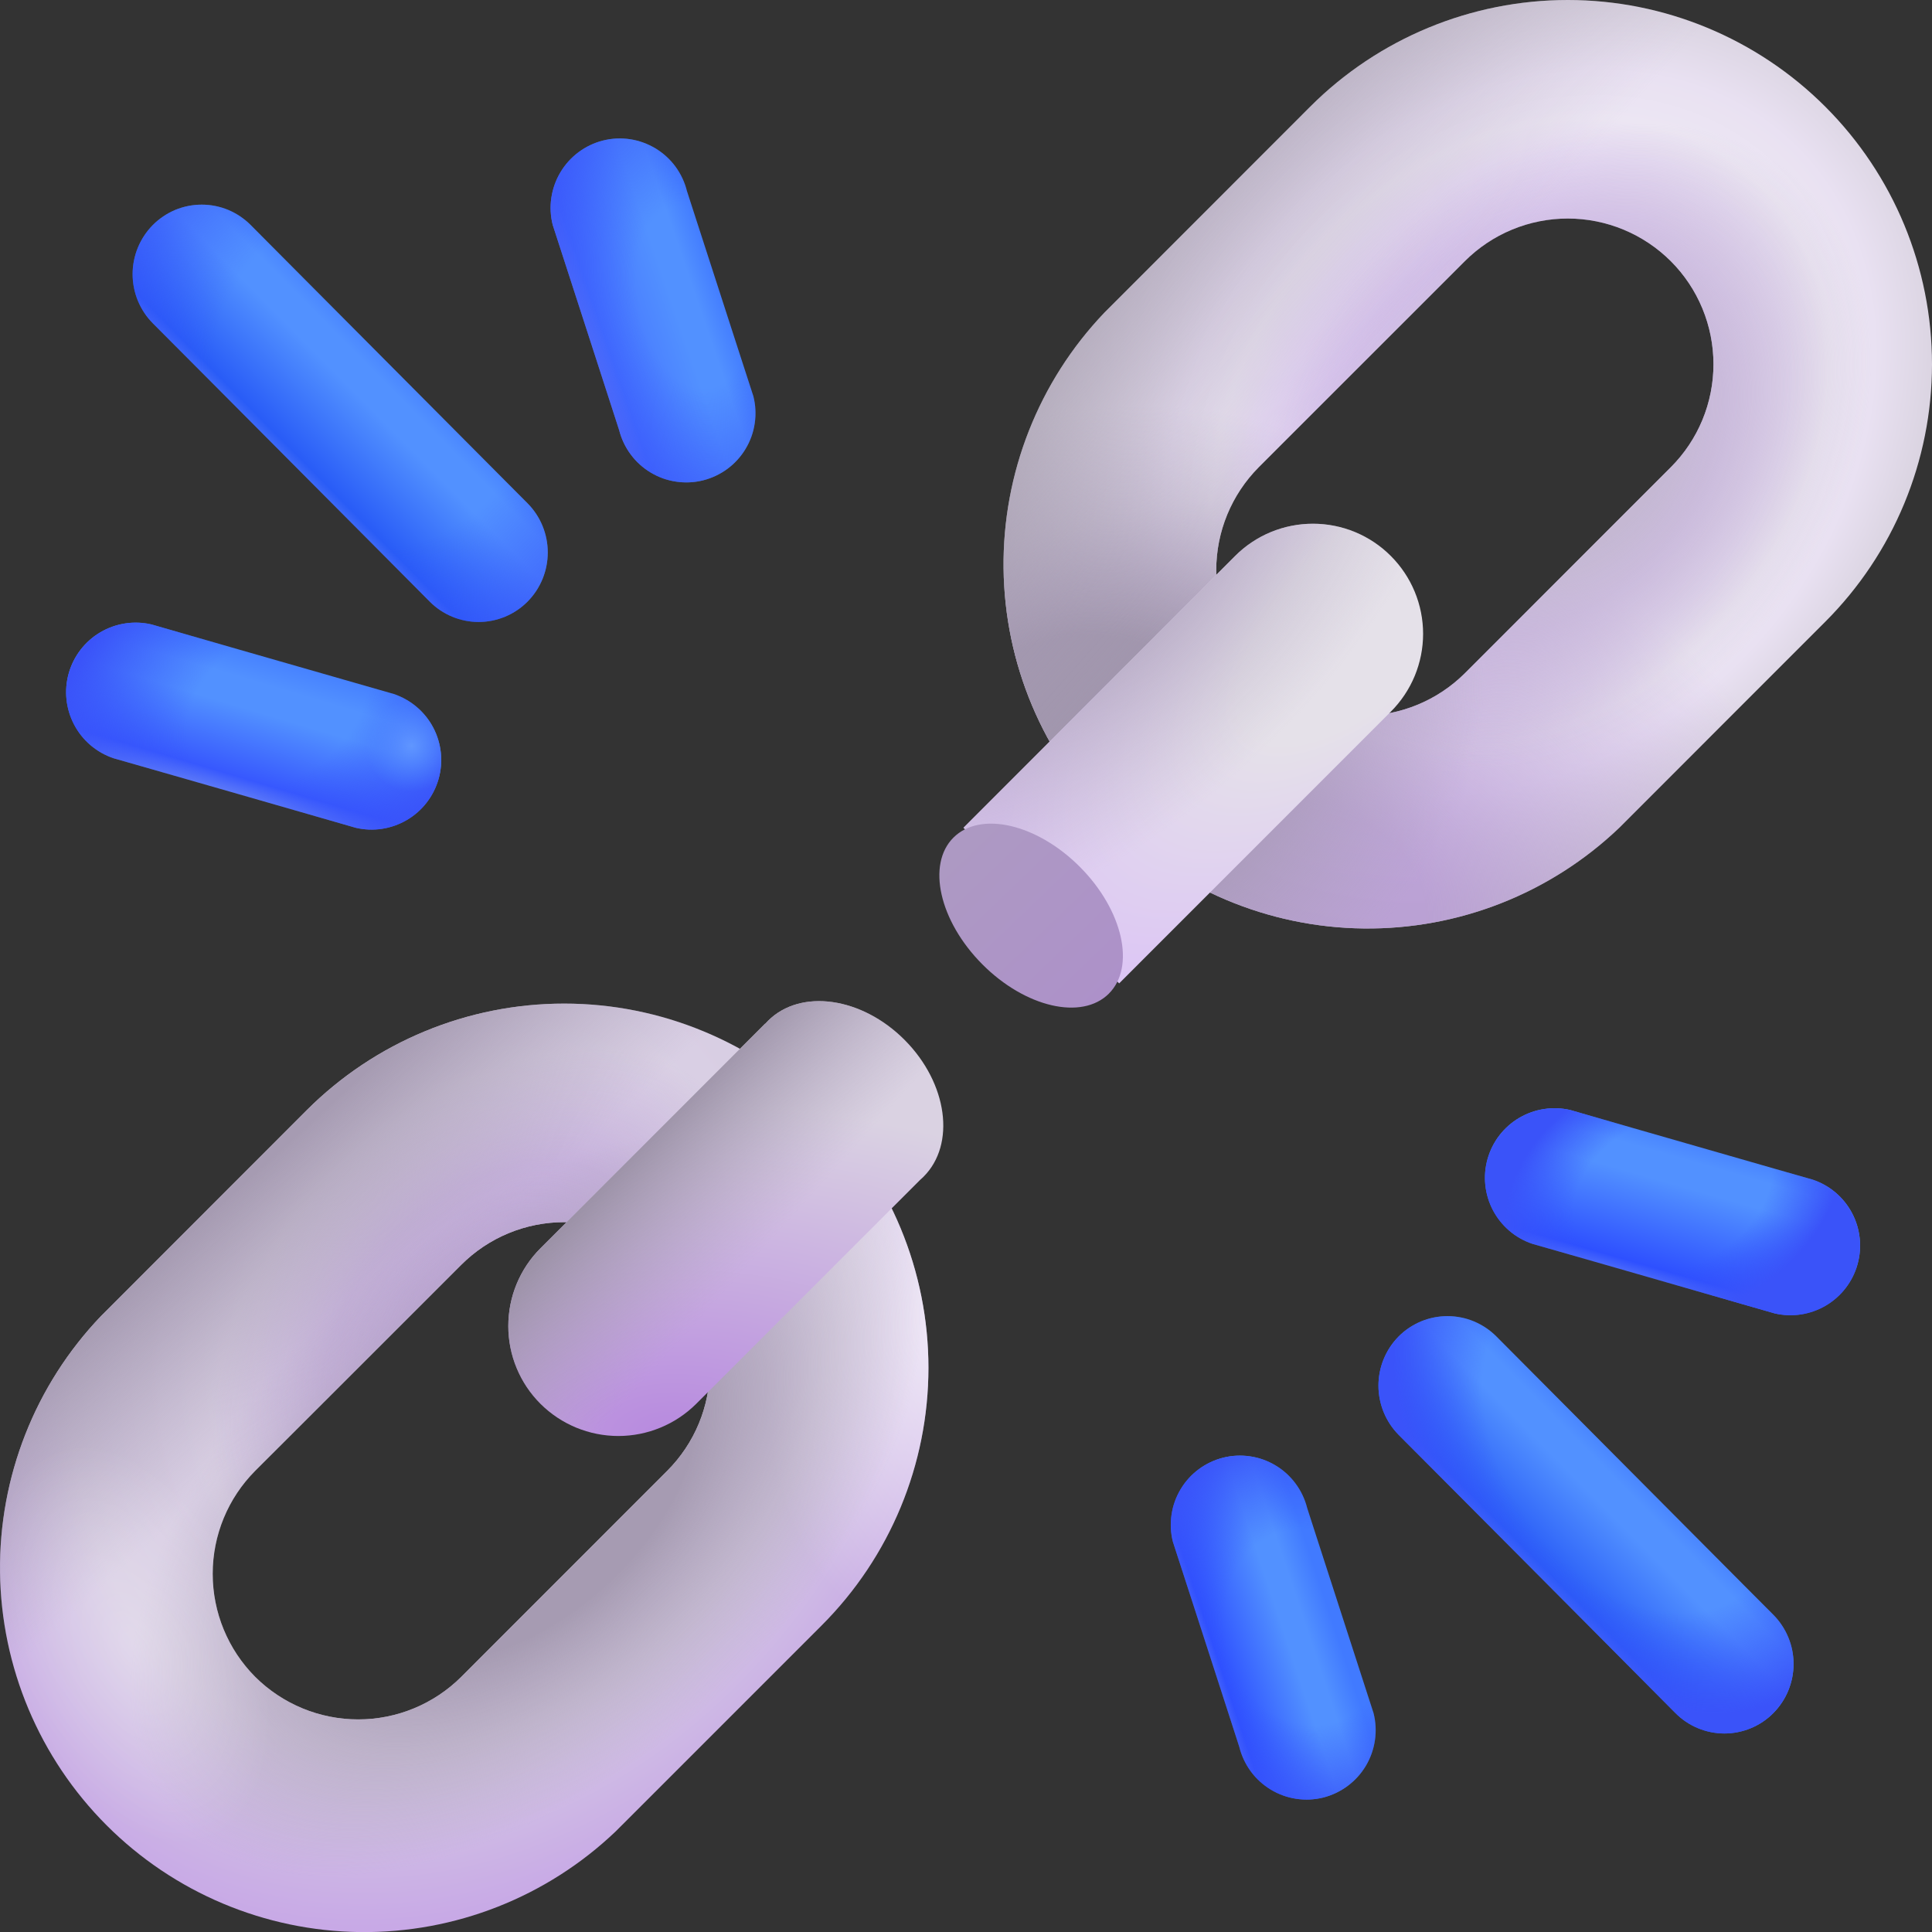 <svg width="52" height="52" viewBox="0 0 52 52" fill="none" xmlns="http://www.w3.org/2000/svg">
<rect x="0" y="0" width="52" height="52" fill="#333333" stroke="none"/>
<path d="M8.255 29.882C10.094 28.044 12.588 27.011 15.187 27.012C17.787 27.012 20.28 28.045 22.119 29.884C23.957 31.722 24.989 34.216 24.989 36.816C24.988 39.416 23.955 41.909 22.117 43.747L16.573 49.291C14.72 51.059 12.25 52.032 9.689 52.002C7.128 51.972 4.681 50.941 2.871 49.13C1.06 47.319 0.03 44.871 0.001 42.311C-0.029 39.75 0.945 37.28 2.713 35.428L8.255 29.882ZM17.959 39.587C18.323 39.223 18.612 38.791 18.809 38.316C19.006 37.84 19.108 37.33 19.108 36.815C19.108 36.3 19.006 35.79 18.809 35.315C18.613 34.839 18.324 34.407 17.96 34.043C17.596 33.678 17.164 33.39 16.688 33.193C16.212 32.995 15.703 32.894 15.188 32.894C14.673 32.894 14.163 32.995 13.687 33.192C13.211 33.389 12.779 33.678 12.415 34.042L6.869 39.587C6.136 40.324 5.725 41.321 5.725 42.36C5.725 43.4 6.136 44.396 6.869 45.133C7.606 45.866 8.603 46.278 9.642 46.278C10.681 46.278 11.678 45.866 12.415 45.133L17.959 39.587Z" fill="url(#paint0_radial_327_15783)"/>
<path d="M8.255 29.882C10.094 28.044 12.588 27.011 15.187 27.012C17.787 27.012 20.28 28.045 22.119 29.884C23.957 31.722 24.989 34.216 24.989 36.816C24.988 39.416 23.955 41.909 22.117 43.747L16.573 49.291C14.72 51.059 12.25 52.032 9.689 52.002C7.128 51.972 4.681 50.941 2.871 49.13C1.06 47.319 0.03 44.871 0.001 42.311C-0.029 39.75 0.945 37.28 2.713 35.428L8.255 29.882ZM17.959 39.587C18.323 39.223 18.612 38.791 18.809 38.316C19.006 37.84 19.108 37.33 19.108 36.815C19.108 36.3 19.006 35.79 18.809 35.315C18.613 34.839 18.324 34.407 17.96 34.043C17.596 33.678 17.164 33.39 16.688 33.193C16.212 32.995 15.703 32.894 15.188 32.894C14.673 32.894 14.163 32.995 13.687 33.192C13.211 33.389 12.779 33.678 12.415 34.042L6.869 39.587C6.136 40.324 5.725 41.321 5.725 42.36C5.725 43.4 6.136 44.396 6.869 45.133C7.606 45.866 8.603 46.278 9.642 46.278C10.681 46.278 11.678 45.866 12.415 45.133L17.959 39.587Z" fill="url(#paint1_radial_327_15783)" fill-opacity="0.9"/>
<path d="M8.255 29.882C10.094 28.044 12.588 27.011 15.187 27.012C17.787 27.012 20.28 28.045 22.119 29.884C23.957 31.722 24.989 34.216 24.989 36.816C24.988 39.416 23.955 41.909 22.117 43.747L16.573 49.291C14.72 51.059 12.25 52.032 9.689 52.002C7.128 51.972 4.681 50.941 2.871 49.13C1.06 47.319 0.03 44.871 0.001 42.311C-0.029 39.75 0.945 37.28 2.713 35.428L8.255 29.882ZM17.959 39.587C18.323 39.223 18.612 38.791 18.809 38.316C19.006 37.84 19.108 37.33 19.108 36.815C19.108 36.3 19.006 35.79 18.809 35.315C18.613 34.839 18.324 34.407 17.96 34.043C17.596 33.678 17.164 33.39 16.688 33.193C16.212 32.995 15.703 32.894 15.188 32.894C14.673 32.894 14.163 32.995 13.687 33.192C13.211 33.389 12.779 33.678 12.415 34.042L6.869 39.587C6.136 40.324 5.725 41.321 5.725 42.36C5.725 43.4 6.136 44.396 6.869 45.133C7.606 45.866 8.603 46.278 9.642 46.278C10.681 46.278 11.678 45.866 12.415 45.133L17.959 39.587Z" fill="url(#paint2_radial_327_15783)" fill-opacity="0.8"/>
<path d="M8.255 29.882C10.094 28.044 12.588 27.011 15.187 27.012C17.787 27.012 20.28 28.045 22.119 29.884C23.957 31.722 24.989 34.216 24.989 36.816C24.988 39.416 23.955 41.909 22.117 43.747L16.573 49.291C14.72 51.059 12.25 52.032 9.689 52.002C7.128 51.972 4.681 50.941 2.871 49.13C1.06 47.319 0.03 44.871 0.001 42.311C-0.029 39.75 0.945 37.28 2.713 35.428L8.255 29.882ZM17.959 39.587C18.323 39.223 18.612 38.791 18.809 38.316C19.006 37.84 19.108 37.33 19.108 36.815C19.108 36.3 19.006 35.79 18.809 35.315C18.613 34.839 18.324 34.407 17.96 34.043C17.596 33.678 17.164 33.39 16.688 33.193C16.212 32.995 15.703 32.894 15.188 32.894C14.673 32.894 14.163 32.995 13.687 33.192C13.211 33.389 12.779 33.678 12.415 34.042L6.869 39.587C6.136 40.324 5.725 41.321 5.725 42.36C5.725 43.4 6.136 44.396 6.869 45.133C7.606 45.866 8.603 46.278 9.642 46.278C10.681 46.278 11.678 45.866 12.415 45.133L17.959 39.587Z" fill="url(#paint3_radial_327_15783)" fill-opacity="0.9"/>
<path d="M8.255 29.882C10.094 28.044 12.588 27.011 15.187 27.012C17.787 27.012 20.28 28.045 22.119 29.884C23.957 31.722 24.989 34.216 24.989 36.816C24.988 39.416 23.955 41.909 22.117 43.747L16.573 49.291C14.72 51.059 12.25 52.032 9.689 52.002C7.128 51.972 4.681 50.941 2.871 49.13C1.06 47.319 0.03 44.871 0.001 42.311C-0.029 39.75 0.945 37.28 2.713 35.428L8.255 29.882ZM17.959 39.587C18.323 39.223 18.612 38.791 18.809 38.316C19.006 37.84 19.108 37.33 19.108 36.815C19.108 36.3 19.006 35.79 18.809 35.315C18.613 34.839 18.324 34.407 17.96 34.043C17.596 33.678 17.164 33.39 16.688 33.193C16.212 32.995 15.703 32.894 15.188 32.894C14.673 32.894 14.163 32.995 13.687 33.192C13.211 33.389 12.779 33.678 12.415 34.042L6.869 39.587C6.136 40.324 5.725 41.321 5.725 42.36C5.725 43.4 6.136 44.396 6.869 45.133C7.606 45.866 8.603 46.278 9.642 46.278C10.681 46.278 11.678 45.866 12.415 45.133L17.959 39.587Z" fill="url(#paint4_linear_327_15783)" fill-opacity="0.9"/>
<path d="M8.255 29.882C10.094 28.044 12.588 27.011 15.187 27.012C17.787 27.012 20.28 28.045 22.119 29.884C23.957 31.722 24.989 34.216 24.989 36.816C24.988 39.416 23.955 41.909 22.117 43.747L16.573 49.291C14.72 51.059 12.25 52.032 9.689 52.002C7.128 51.972 4.681 50.941 2.871 49.13C1.06 47.319 0.03 44.871 0.001 42.311C-0.029 39.75 0.945 37.28 2.713 35.428L8.255 29.882ZM17.959 39.587C18.323 39.223 18.612 38.791 18.809 38.316C19.006 37.84 19.108 37.33 19.108 36.815C19.108 36.3 19.006 35.79 18.809 35.315C18.613 34.839 18.324 34.407 17.96 34.043C17.596 33.678 17.164 33.39 16.688 33.193C16.212 32.995 15.703 32.894 15.188 32.894C14.673 32.894 14.163 32.995 13.687 33.192C13.211 33.389 12.779 33.678 12.415 34.042L6.869 39.587C6.136 40.324 5.725 41.321 5.725 42.36C5.725 43.4 6.136 44.396 6.869 45.133C7.606 45.866 8.603 46.278 9.642 46.278C10.681 46.278 11.678 45.866 12.415 45.133L17.959 39.587Z" fill="url(#paint5_radial_327_15783)" fill-opacity="0.3"/>
<path d="M35.266 2.87C37.105 1.032 39.598 -0 42.198 8.86277e-08C44.798 0 47.291 1.033 49.129 2.872C50.968 4.711 52 7.204 52 9.804C51.999 12.404 50.966 14.897 49.127 16.735L43.584 22.279C41.731 24.047 39.26 25.02 36.7 24.99C34.139 24.96 31.692 23.929 29.881 22.118C28.071 20.307 27.041 17.86 27.011 15.299C26.982 12.739 27.956 10.268 29.724 8.416L35.266 2.87ZM44.97 12.576C45.334 12.212 45.623 11.78 45.82 11.304C46.017 10.828 46.118 10.318 46.118 9.803C46.118 9.289 46.017 8.779 45.82 8.303C45.623 7.827 45.335 7.395 44.971 7.031C44.606 6.667 44.174 6.378 43.699 6.181C43.223 5.984 42.713 5.882 42.198 5.882C41.684 5.882 41.174 5.983 40.698 6.18C40.222 6.377 39.79 6.666 39.426 7.03L33.88 12.576C33.147 13.312 32.735 14.309 32.735 15.348C32.735 16.388 33.147 17.385 33.88 18.121C34.617 18.855 35.614 19.266 36.653 19.266C37.692 19.266 38.689 18.855 39.426 18.121L44.97 12.576Z" fill="url(#paint6_radial_327_15783)"/>
<path d="M35.266 2.87C37.105 1.032 39.598 -0 42.198 8.86277e-08C44.798 0 47.291 1.033 49.129 2.872C50.968 4.711 52 7.204 52 9.804C51.999 12.404 50.966 14.897 49.127 16.735L43.584 22.279C41.731 24.047 39.26 25.02 36.7 24.99C34.139 24.96 31.692 23.929 29.881 22.118C28.071 20.307 27.041 17.86 27.011 15.299C26.982 12.739 27.956 10.268 29.724 8.416L35.266 2.87ZM44.97 12.576C45.334 12.212 45.623 11.78 45.82 11.304C46.017 10.828 46.118 10.318 46.118 9.803C46.118 9.289 46.017 8.779 45.82 8.303C45.623 7.827 45.335 7.395 44.971 7.031C44.606 6.667 44.174 6.378 43.699 6.181C43.223 5.984 42.713 5.882 42.198 5.882C41.684 5.882 41.174 5.983 40.698 6.18C40.222 6.377 39.79 6.666 39.426 7.03L33.88 12.576C33.147 13.312 32.735 14.309 32.735 15.348C32.735 16.388 33.147 17.385 33.88 18.121C34.617 18.855 35.614 19.266 36.653 19.266C37.692 19.266 38.689 18.855 39.426 18.121L44.97 12.576Z" fill="url(#paint7_radial_327_15783)" fill-opacity="0.8"/>
<path d="M35.266 2.87C37.105 1.032 39.598 -0 42.198 8.86277e-08C44.798 0 47.291 1.033 49.129 2.872C50.968 4.711 52 7.204 52 9.804C51.999 12.404 50.966 14.897 49.127 16.735L43.584 22.279C41.731 24.047 39.26 25.02 36.7 24.99C34.139 24.96 31.692 23.929 29.881 22.118C28.071 20.307 27.041 17.86 27.011 15.299C26.982 12.739 27.956 10.268 29.724 8.416L35.266 2.87ZM44.97 12.576C45.334 12.212 45.623 11.78 45.82 11.304C46.017 10.828 46.118 10.318 46.118 9.803C46.118 9.289 46.017 8.779 45.82 8.303C45.623 7.827 45.335 7.395 44.971 7.031C44.606 6.667 44.174 6.378 43.699 6.181C43.223 5.984 42.713 5.882 42.198 5.882C41.684 5.882 41.174 5.983 40.698 6.18C40.222 6.377 39.79 6.666 39.426 7.03L33.88 12.576C33.147 13.312 32.735 14.309 32.735 15.348C32.735 16.388 33.147 17.385 33.88 18.121C34.617 18.855 35.614 19.266 36.653 19.266C37.692 19.266 38.689 18.855 39.426 18.121L44.97 12.576Z" fill="url(#paint8_radial_327_15783)" fill-opacity="0.8"/>
<path d="M35.266 2.87C37.105 1.032 39.598 -0 42.198 8.86277e-08C44.798 0 47.291 1.033 49.129 2.872C50.968 4.711 52 7.204 52 9.804C51.999 12.404 50.966 14.897 49.127 16.735L43.584 22.279C41.731 24.047 39.26 25.02 36.7 24.99C34.139 24.96 31.692 23.929 29.881 22.118C28.071 20.307 27.041 17.86 27.011 15.299C26.982 12.739 27.956 10.268 29.724 8.416L35.266 2.87ZM44.97 12.576C45.334 12.212 45.623 11.78 45.82 11.304C46.017 10.828 46.118 10.318 46.118 9.803C46.118 9.289 46.017 8.779 45.82 8.303C45.623 7.827 45.335 7.395 44.971 7.031C44.606 6.667 44.174 6.378 43.699 6.181C43.223 5.984 42.713 5.882 42.198 5.882C41.684 5.882 41.174 5.983 40.698 6.18C40.222 6.377 39.79 6.666 39.426 7.03L33.88 12.576C33.147 13.312 32.735 14.309 32.735 15.348C32.735 16.388 33.147 17.385 33.88 18.121C34.617 18.855 35.614 19.266 36.653 19.266C37.692 19.266 38.689 18.855 39.426 18.121L44.97 12.576Z" fill="url(#paint9_radial_327_15783)"/>
<path d="M35.266 2.87C37.105 1.032 39.598 -0 42.198 8.86277e-08C44.798 0 47.291 1.033 49.129 2.872C50.968 4.711 52 7.204 52 9.804C51.999 12.404 50.966 14.897 49.127 16.735L43.584 22.279C41.731 24.047 39.26 25.02 36.7 24.99C34.139 24.96 31.692 23.929 29.881 22.118C28.071 20.307 27.041 17.86 27.011 15.299C26.982 12.739 27.956 10.268 29.724 8.416L35.266 2.87ZM44.97 12.576C45.334 12.212 45.623 11.78 45.82 11.304C46.017 10.828 46.118 10.318 46.118 9.803C46.118 9.289 46.017 8.779 45.82 8.303C45.623 7.827 45.335 7.395 44.971 7.031C44.606 6.667 44.174 6.378 43.699 6.181C43.223 5.984 42.713 5.882 42.198 5.882C41.684 5.882 41.174 5.983 40.698 6.18C40.222 6.377 39.79 6.666 39.426 7.03L33.88 12.576C33.147 13.312 32.735 14.309 32.735 15.348C32.735 16.388 33.147 17.385 33.88 18.121C34.617 18.855 35.614 19.266 36.653 19.266C37.692 19.266 38.689 18.855 39.426 18.121L44.97 12.576Z" fill="url(#paint10_linear_327_15783)" fill-opacity="0.9"/>
<path d="M4.08 16.807C3.611 16.697 3.118 16.773 2.703 17.017C2.288 17.261 1.983 17.656 1.851 18.119C1.719 18.582 1.771 19.078 1.995 19.505C2.219 19.931 2.599 20.254 3.055 20.408L9.575 22.28C10.044 22.39 10.537 22.314 10.952 22.07C11.367 21.826 11.672 21.431 11.804 20.968C11.936 20.505 11.884 20.009 11.66 19.582C11.436 19.156 11.056 18.833 10.6 18.679L4.08 16.807Z" fill="url(#paint11_linear_327_15783)"/>
<path d="M4.08 16.807C3.611 16.697 3.118 16.773 2.703 17.017C2.288 17.261 1.983 17.656 1.851 18.119C1.719 18.582 1.771 19.078 1.995 19.505C2.219 19.931 2.599 20.254 3.055 20.408L9.575 22.28C10.044 22.39 10.537 22.314 10.952 22.07C11.367 21.826 11.672 21.431 11.804 20.968C11.936 20.505 11.884 20.009 11.66 19.582C11.436 19.156 11.056 18.833 10.6 18.679L4.08 16.807Z" fill="url(#paint12_radial_327_15783)"/>
<path d="M4.08 16.807C3.611 16.697 3.118 16.773 2.703 17.017C2.288 17.261 1.983 17.656 1.851 18.119C1.719 18.582 1.771 19.078 1.995 19.505C2.219 19.931 2.599 20.254 3.055 20.408L9.575 22.28C10.044 22.39 10.537 22.314 10.952 22.07C11.367 21.826 11.672 21.431 11.804 20.968C11.936 20.505 11.884 20.009 11.66 19.582C11.436 19.156 11.056 18.833 10.6 18.679L4.08 16.807Z" fill="url(#paint13_radial_327_15783)"/>
<path d="M6.748 6.056C6.575 5.883 6.37 5.745 6.144 5.65C5.918 5.556 5.675 5.508 5.431 5.508C5.186 5.508 4.943 5.556 4.717 5.65C4.491 5.745 4.286 5.883 4.114 6.056C3.765 6.409 3.569 6.884 3.569 7.38C3.569 7.876 3.765 8.351 4.114 8.703L11.565 16.192C11.737 16.366 11.943 16.504 12.169 16.598C12.395 16.692 12.637 16.741 12.882 16.741C13.127 16.741 13.369 16.692 13.595 16.598C13.821 16.504 14.027 16.366 14.199 16.192C14.548 15.84 14.743 15.364 14.743 14.868C14.743 14.373 14.548 13.897 14.199 13.545L6.748 6.056Z" fill="url(#paint14_linear_327_15783)"/>
<path d="M6.748 6.056C6.575 5.883 6.37 5.745 6.144 5.65C5.918 5.556 5.675 5.508 5.431 5.508C5.186 5.508 4.943 5.556 4.717 5.65C4.491 5.745 4.286 5.883 4.114 6.056C3.765 6.409 3.569 6.884 3.569 7.38C3.569 7.876 3.765 8.351 4.114 8.703L11.565 16.192C11.737 16.366 11.943 16.504 12.169 16.598C12.395 16.692 12.637 16.741 12.882 16.741C13.127 16.741 13.369 16.692 13.595 16.598C13.821 16.504 14.027 16.366 14.199 16.192C14.548 15.84 14.743 15.364 14.743 14.868C14.743 14.373 14.548 13.897 14.199 13.545L6.748 6.056Z" fill="url(#paint15_radial_327_15783)"/>
<path d="M16.232 3.782C16.47 3.722 16.717 3.711 16.959 3.747C17.201 3.784 17.433 3.868 17.643 3.994C17.853 4.121 18.036 4.287 18.181 4.484C18.326 4.682 18.431 4.905 18.49 5.143L20.278 10.667C20.338 10.904 20.35 11.151 20.314 11.393C20.279 11.635 20.196 11.867 20.07 12.077C19.945 12.287 19.779 12.471 19.582 12.617C19.386 12.762 19.163 12.868 18.926 12.928C18.688 12.988 18.442 13 18.2 12.964C17.957 12.929 17.725 12.846 17.515 12.72C17.305 12.595 17.122 12.429 16.976 12.232C16.83 12.036 16.724 11.813 16.664 11.576L14.876 6.052C14.755 5.572 14.83 5.063 15.084 4.637C15.338 4.211 15.75 3.904 16.23 3.782" fill="url(#paint16_linear_327_15783)"/>
<path d="M16.232 3.782C16.47 3.722 16.717 3.711 16.959 3.747C17.201 3.784 17.433 3.868 17.643 3.994C17.853 4.121 18.036 4.287 18.181 4.484C18.326 4.682 18.431 4.905 18.49 5.143L20.278 10.667C20.338 10.904 20.35 11.151 20.314 11.393C20.279 11.635 20.196 11.867 20.07 12.077C19.945 12.287 19.779 12.471 19.582 12.617C19.386 12.762 19.163 12.868 18.926 12.928C18.688 12.988 18.442 13 18.2 12.964C17.957 12.929 17.725 12.846 17.515 12.72C17.305 12.595 17.122 12.429 16.976 12.232C16.83 12.036 16.724 11.813 16.664 11.576L14.876 6.052C14.755 5.572 14.83 5.063 15.084 4.637C15.338 4.211 15.75 3.904 16.23 3.782" fill="url(#paint17_radial_327_15783)"/>
<path d="M35.616 48.381C35.378 48.44 35.131 48.452 34.888 48.415C34.646 48.379 34.413 48.295 34.203 48.168C33.993 48.041 33.81 47.874 33.665 47.677C33.52 47.479 33.415 47.255 33.356 47.017L31.568 41.495C31.508 41.258 31.496 41.011 31.532 40.769C31.567 40.527 31.65 40.295 31.776 40.085C31.901 39.875 32.067 39.691 32.264 39.545C32.46 39.4 32.683 39.294 32.92 39.234C33.158 39.174 33.404 39.162 33.647 39.198C33.889 39.233 34.121 39.316 34.331 39.442C34.541 39.567 34.724 39.733 34.87 39.93C35.016 40.126 35.122 40.349 35.182 40.586L36.97 46.11C37.091 46.59 37.016 47.099 36.763 47.525C36.509 47.951 36.096 48.258 35.616 48.381Z" fill="url(#paint18_linear_327_15783)"/>
<path d="M35.616 48.381C35.378 48.44 35.131 48.452 34.888 48.415C34.646 48.379 34.413 48.295 34.203 48.168C33.993 48.041 33.81 47.874 33.665 47.677C33.52 47.479 33.415 47.255 33.356 47.017L31.568 41.495C31.508 41.258 31.496 41.011 31.532 40.769C31.567 40.527 31.65 40.295 31.776 40.085C31.901 39.875 32.067 39.691 32.264 39.545C32.46 39.4 32.683 39.294 32.92 39.234C33.158 39.174 33.404 39.162 33.647 39.198C33.889 39.233 34.121 39.316 34.331 39.442C34.541 39.567 34.724 39.733 34.87 39.93C35.016 40.126 35.122 40.349 35.182 40.586L36.97 46.11C37.091 46.59 37.016 47.099 36.763 47.525C36.509 47.951 36.096 48.258 35.616 48.381Z" fill="url(#paint19_radial_327_15783)"/>
<path d="M40.278 35.972C40.105 35.798 39.9 35.661 39.674 35.566C39.448 35.472 39.206 35.424 38.961 35.424C38.716 35.424 38.474 35.472 38.248 35.566C38.022 35.661 37.816 35.798 37.644 35.972C37.296 36.325 37.101 36.8 37.101 37.295C37.101 37.79 37.296 38.265 37.644 38.618L45.095 46.108C45.268 46.282 45.473 46.42 45.699 46.514C45.925 46.608 46.167 46.657 46.412 46.657C46.657 46.657 46.9 46.608 47.126 46.514C47.352 46.42 47.557 46.282 47.729 46.108C48.078 45.756 48.274 45.28 48.274 44.785C48.274 44.289 48.078 43.813 47.729 43.461L40.278 35.972Z" fill="url(#paint20_linear_327_15783)"/>
<path d="M40.278 35.972C40.105 35.798 39.9 35.661 39.674 35.566C39.448 35.472 39.206 35.424 38.961 35.424C38.716 35.424 38.474 35.472 38.248 35.566C38.022 35.661 37.816 35.798 37.644 35.972C37.296 36.325 37.101 36.8 37.101 37.295C37.101 37.79 37.296 38.265 37.644 38.618L45.095 46.108C45.268 46.282 45.473 46.42 45.699 46.514C45.925 46.608 46.167 46.657 46.412 46.657C46.657 46.657 46.9 46.608 47.126 46.514C47.352 46.42 47.557 46.282 47.729 46.108C48.078 45.756 48.274 45.28 48.274 44.785C48.274 44.289 48.078 43.813 47.729 43.461L40.278 35.972Z" fill="url(#paint21_radial_327_15783)"/>
<path d="M47.764 35.35C48.233 35.46 48.726 35.385 49.141 35.141C49.556 34.896 49.861 34.502 49.993 34.038C50.125 33.575 50.073 33.079 49.849 32.653C49.624 32.227 49.245 31.903 48.788 31.75L42.268 29.877C41.799 29.768 41.306 29.843 40.891 30.087C40.476 30.331 40.171 30.726 40.039 31.189C39.907 31.652 39.959 32.149 40.183 32.575C40.408 33.001 40.787 33.325 41.244 33.478L47.764 35.35Z" fill="url(#paint22_linear_327_15783)"/>
<path d="M47.764 35.35C48.233 35.46 48.726 35.385 49.141 35.141C49.556 34.896 49.861 34.502 49.993 34.038C50.125 33.575 50.073 33.079 49.849 32.653C49.624 32.227 49.245 31.903 48.788 31.75L42.268 29.877C41.799 29.768 41.306 29.843 40.891 30.087C40.476 30.331 40.171 30.726 40.039 31.189C39.907 31.652 39.959 32.149 40.183 32.575C40.408 33.001 40.787 33.325 41.244 33.478L47.764 35.35Z" fill="url(#paint23_radial_327_15783)"/>
<path d="M25.931 22.279L30.122 26.468L37.434 19.155C37.709 18.88 37.928 18.553 38.077 18.194C38.226 17.834 38.303 17.449 38.303 17.059C38.303 16.67 38.226 16.285 38.077 15.925C37.928 15.565 37.709 15.239 37.434 14.964C37.159 14.688 36.832 14.47 36.473 14.321C36.113 14.172 35.728 14.096 35.339 14.096C34.95 14.096 34.565 14.172 34.205 14.321C33.846 14.47 33.519 14.688 33.244 14.964L25.931 22.279Z" fill="url(#paint24_radial_327_15783)"/>
<path d="M25.931 22.279L30.122 26.468L37.434 19.155C37.709 18.88 37.928 18.553 38.077 18.194C38.226 17.834 38.303 17.449 38.303 17.059C38.303 16.67 38.226 16.285 38.077 15.925C37.928 15.565 37.709 15.239 37.434 14.964C37.159 14.688 36.832 14.47 36.473 14.321C36.113 14.172 35.728 14.096 35.339 14.096C34.95 14.096 34.565 14.172 34.205 14.321C33.846 14.47 33.519 14.688 33.244 14.964L25.931 22.279Z" fill="url(#paint25_radial_327_15783)" fill-opacity="0.8"/>
<path d="M26.438 25.953C27.592 27.113 29.116 27.468 29.843 26.746C30.57 26.023 30.223 24.496 29.069 23.336C27.914 22.175 26.39 21.82 25.663 22.543C24.936 23.265 25.283 24.792 26.438 25.953Z" fill="url(#paint26_linear_327_15783)"/>
<path fill-rule="evenodd" clip-rule="evenodd" d="M24.757 31.765L24.854 31.675C25.731 30.803 25.506 29.155 24.351 27.994C23.198 26.834 21.551 26.601 20.674 27.473L20.595 27.557L20.592 27.553L14.549 33.596C14.273 33.871 14.055 34.197 13.906 34.557C13.757 34.916 13.681 35.302 13.681 35.691C13.681 36.08 13.757 36.465 13.906 36.824C14.055 37.184 14.273 37.51 14.549 37.785C15.105 38.339 15.858 38.65 16.643 38.65C17.428 38.65 18.181 38.339 18.738 37.785L24.757 31.765Z" fill="url(#paint27_radial_327_15783)"/>
<path fill-rule="evenodd" clip-rule="evenodd" d="M24.757 31.765L24.854 31.675C25.731 30.803 25.506 29.155 24.351 27.994C23.198 26.834 21.551 26.601 20.674 27.473L20.595 27.557L20.592 27.553L14.549 33.596C14.273 33.871 14.055 34.197 13.906 34.557C13.757 34.916 13.681 35.302 13.681 35.691C13.681 36.08 13.757 36.465 13.906 36.824C14.055 37.184 14.273 37.51 14.549 37.785C15.105 38.339 15.858 38.65 16.643 38.65C17.428 38.65 18.181 38.339 18.738 37.785L24.757 31.765Z" fill="url(#paint28_linear_327_15783)"/>
<defs>
<radialGradient id="paint0_radial_327_15783" cx="0" cy="0" r="1" gradientUnits="userSpaceOnUse" gradientTransform="translate(12.417 35.163) rotate(116.914) scale(34.209 26.764)">
<stop stop-color="#E2DBE9"/>
<stop offset="0.366" stop-color="#D6CBE2"/>
<stop offset="0.422" stop-color="#D0BEE4"/>
<stop offset="0.557" stop-color="#C49FE7"/>
</radialGradient>
<radialGradient id="paint1_radial_327_15783" cx="0" cy="0" r="1" gradientUnits="userSpaceOnUse" gradientTransform="translate(13.058 35.54) rotate(135.953) scale(8.666 5.656)">
<stop offset="0.03" stop-color="#B597D4"/>
<stop offset="0.587" stop-color="#B597D4" stop-opacity="0.63"/>
<stop offset="1" stop-color="#B597D4" stop-opacity="0"/>
</radialGradient>
<radialGradient id="paint2_radial_327_15783" cx="0" cy="0" r="1" gradientUnits="userSpaceOnUse" gradientTransform="translate(26.037 35.049) rotate(102.043) scale(8.929 5.254)">
<stop stop-color="white"/>
<stop offset="1" stop-color="white" stop-opacity="0"/>
</radialGradient>
<radialGradient id="paint3_radial_327_15783" cx="0" cy="0" r="1" gradientUnits="userSpaceOnUse" gradientTransform="translate(14.164 40.4) rotate(138.323) scale(12.782 7.31)">
<stop offset="0.427" stop-color="#A196AD"/>
<stop offset="1" stop-color="#ADA2BB" stop-opacity="0"/>
</radialGradient>
<linearGradient id="paint4_linear_327_15783" x1="-13.547" y1="14.439" x2="12.417" y2="42.847" gradientUnits="userSpaceOnUse">
<stop offset="0.687" stop-color="#A196AD"/>
<stop offset="0.828" stop-color="#ADA2BB" stop-opacity="0"/>
</linearGradient>
<radialGradient id="paint5_radial_327_15783" cx="0" cy="0" r="1" gradientUnits="userSpaceOnUse" gradientTransform="translate(3.568 44.244) rotate(68.199) scale(5.643 3.321)">
<stop stop-color="white"/>
<stop offset="1" stop-color="white" stop-opacity="0"/>
</radialGradient>
<radialGradient id="paint6_radial_327_15783" cx="0" cy="0" r="1" gradientUnits="userSpaceOnUse" gradientTransform="translate(40.942 11.644) rotate(132.969) scale(29.476 23.06)">
<stop offset="0.208" stop-color="#DCC5F5"/>
<stop offset="0.318" stop-color="#ECE6F3"/>
<stop offset="0.365" stop-color="#E9E1F2"/>
<stop offset="0.528" stop-color="#C3BFC6"/>
</radialGradient>
<radialGradient id="paint7_radial_327_15783" cx="0" cy="0" r="1" gradientUnits="userSpaceOnUse" gradientTransform="translate(34.422 24.569) rotate(2.272) scale(14.681 11.134)">
<stop stop-color="#B597D4"/>
<stop offset="0.272" stop-color="#B597D4"/>
<stop offset="1" stop-color="#B597D4" stop-opacity="0"/>
</radialGradient>
<radialGradient id="paint8_radial_327_15783" cx="0" cy="0" r="1" gradientUnits="userSpaceOnUse" gradientTransform="translate(42.106 11.993) rotate(130.073) scale(9.585 7.269)">
<stop offset="0.368" stop-color="#BFB5CB"/>
<stop offset="1" stop-color="#BFB5CB" stop-opacity="0"/>
</radialGradient>
<radialGradient id="paint9_radial_327_15783" cx="0" cy="0" r="1" gradientUnits="userSpaceOnUse" gradientTransform="translate(28.601 20.26) rotate(-22.225) scale(11.697 8.87)">
<stop offset="0.34" stop-color="#A196AD"/>
<stop offset="1" stop-color="#ADA2BB" stop-opacity="0"/>
</radialGradient>
<linearGradient id="paint10_linear_327_15783" x1="10.088" y1="-10.244" x2="39.428" y2="15.836" gradientUnits="userSpaceOnUse">
<stop offset="0.566" stop-color="#A196AD"/>
<stop offset="0.866" stop-color="#ADA2BB" stop-opacity="0"/>
</linearGradient>
<linearGradient id="paint11_linear_327_15783" x1="8.051" y1="10.95" x2="4.046" y2="24.378" gradientUnits="userSpaceOnUse">
<stop offset="0.452" stop-color="#417AFF"/>
<stop offset="0.53" stop-color="#5291FF"/>
<stop offset="0.561" stop-color="#5291FF"/>
<stop offset="0.584" stop-color="#5291FF"/>
<stop offset="0.714" stop-color="#3758FE"/>
<stop offset="0.753" stop-color="#6480F7"/>
</linearGradient>
<radialGradient id="paint12_radial_327_15783" cx="0" cy="0" r="1" gradientUnits="userSpaceOnUse" gradientTransform="translate(7.461 19.009) rotate(53.867) scale(11.109 15.457)">
<stop offset="0.172" stop-color="#3453FC" stop-opacity="0"/>
<stop offset="0.437" stop-color="#3A53F9"/>
</radialGradient>
<radialGradient id="paint13_radial_327_15783" cx="0" cy="0" r="1" gradientUnits="userSpaceOnUse" gradientTransform="translate(11.073 20.078) rotate(113.847) scale(4.258)">
<stop stop-color="#6096FF"/>
<stop offset="0.291" stop-color="#4E8BFF" stop-opacity="0"/>
</radialGradient>
<linearGradient id="paint14_linear_327_15783" x1="16.582" y1="5.166" x2="5.414" y2="16.229" gradientUnits="userSpaceOnUse">
<stop offset="0.452" stop-color="#417AFF"/>
<stop offset="0.511" stop-color="#5291FF"/>
<stop offset="0.535" stop-color="#5291FF"/>
<stop offset="0.559" stop-color="#5291FF"/>
<stop offset="0.705" stop-color="#295CF7"/>
<stop offset="0.753" stop-color="#6480F7"/>
</linearGradient>
<radialGradient id="paint15_radial_327_15783" cx="0" cy="0" r="1" gradientUnits="userSpaceOnUse" gradientTransform="translate(10.063 10.147) rotate(68.782) scale(19.146 17.862)">
<stop offset="0.238" stop-color="#3453FC" stop-opacity="0"/>
<stop offset="0.485" stop-color="#3A53F9"/>
</radialGradient>
<linearGradient id="paint16_linear_327_15783" x1="24.991" y1="5.588" x2="12.572" y2="9.853" gradientUnits="userSpaceOnUse">
<stop offset="0.452" stop-color="#417AFF"/>
<stop offset="0.511" stop-color="#5291FF"/>
<stop offset="0.535" stop-color="#5291FF"/>
<stop offset="0.559" stop-color="#5291FF"/>
<stop offset="0.714" stop-color="#4573FF"/>
<stop offset="0.753" stop-color="#6480F7"/>
</linearGradient>
<radialGradient id="paint17_radial_327_15783" cx="0" cy="0" r="1" gradientUnits="userSpaceOnUse" gradientTransform="translate(18.644 8.001) rotate(78.906) scale(14.55 8.657)">
<stop offset="0.172" stop-color="#3453FC" stop-opacity="0"/>
<stop offset="0.515" stop-color="#3A53F9"/>
</radialGradient>
<linearGradient id="paint18_linear_327_15783" x1="39.722" y1="37.492" x2="27.963" y2="41.421" gradientUnits="userSpaceOnUse">
<stop offset="0.452" stop-color="#417AFF"/>
<stop offset="0.511" stop-color="#5291FF"/>
<stop offset="0.535" stop-color="#5291FF"/>
<stop offset="0.559" stop-color="#5291FF"/>
<stop offset="0.714" stop-color="#2E50FF"/>
<stop offset="0.753" stop-color="#6480F7"/>
</linearGradient>
<radialGradient id="paint19_radial_327_15783" cx="0" cy="0" r="1" gradientUnits="userSpaceOnUse" gradientTransform="translate(35.18 43.802) rotate(-102.09) scale(10.562 8.74)">
<stop offset="0.251" stop-color="#3453FC" stop-opacity="0"/>
<stop offset="0.516" stop-color="#3A53F9"/>
</radialGradient>
<linearGradient id="paint20_linear_327_15783" x1="50.112" y1="35.082" x2="38.944" y2="46.145" gradientUnits="userSpaceOnUse">
<stop offset="0.452" stop-color="#417AFF"/>
<stop offset="0.511" stop-color="#5291FF"/>
<stop offset="0.535" stop-color="#5291FF"/>
<stop offset="0.559" stop-color="#5291FF"/>
<stop offset="0.705" stop-color="#295CF7"/>
<stop offset="0.753" stop-color="#6480F7"/>
</linearGradient>
<radialGradient id="paint21_radial_327_15783" cx="0" cy="0" r="1" gradientUnits="userSpaceOnUse" gradientTransform="translate(43.851 38.945) rotate(54.194) scale(14.428 9.679)">
<stop offset="0.344" stop-color="#3453FC" stop-opacity="0"/>
<stop offset="0.553" stop-color="#3A53F9"/>
</radialGradient>
<linearGradient id="paint22_linear_327_15783" x1="47.123" y1="23.806" x2="43.023" y2="38.117" gradientUnits="userSpaceOnUse">
<stop offset="0.452" stop-color="#417AFF"/>
<stop offset="0.511" stop-color="#5291FF"/>
<stop offset="0.535" stop-color="#5291FF"/>
<stop offset="0.559" stop-color="#5291FF"/>
<stop offset="0.714" stop-color="#2E50FF"/>
<stop offset="0.753" stop-color="#6480F7"/>
</linearGradient>
<radialGradient id="paint23_radial_327_15783" cx="0" cy="0" r="1" gradientUnits="userSpaceOnUse" gradientTransform="translate(45.016 32.075) rotate(-115.442) scale(6.64 9.239)">
<stop offset="0.302" stop-color="#3453FC" stop-opacity="0"/>
<stop offset="0.515" stop-color="#3A53F9"/>
</radialGradient>
<radialGradient id="paint24_radial_327_15783" cx="0" cy="0" r="1" gradientUnits="userSpaceOnUse" gradientTransform="translate(36.981 16.364) rotate(134.861) scale(19.851 9.008)">
<stop offset="0.236" stop-color="#E5E1E9"/>
<stop offset="0.657" stop-color="#DCC5F5"/>
</radialGradient>
<radialGradient id="paint25_radial_327_15783" cx="0" cy="0" r="1" gradientUnits="userSpaceOnUse" gradientTransform="translate(29.183 15.487) rotate(47.337) scale(8.075 15.268)">
<stop offset="0.278" stop-color="#B1A7BD"/>
<stop offset="0.832" stop-color="#BFB5CB" stop-opacity="0"/>
</radialGradient>
<linearGradient id="paint26_linear_327_15783" x1="24.066" y1="21.236" x2="32.359" y2="29.891" gradientUnits="userSpaceOnUse">
<stop offset="0.195" stop-color="#AD99C3"/>
<stop offset="0.669" stop-color="#AD91C9"/>
</linearGradient>
<radialGradient id="paint27_radial_327_15783" cx="0" cy="0" r="1" gradientUnits="userSpaceOnUse" gradientTransform="translate(18.006 38.648) rotate(-91.522) scale(13.155 23.995)">
<stop stop-color="#B789DF"/>
<stop offset="0.678" stop-color="#DAD2E2"/>
</radialGradient>
<linearGradient id="paint28_linear_327_15783" x1="7.444" y1="21.094" x2="23.004" y2="35.172" gradientUnits="userSpaceOnUse">
<stop offset="0.651" stop-color="#9B91A6"/>
<stop offset="0.863" stop-color="#ADA2BB" stop-opacity="0"/>
</linearGradient>
</defs>
</svg>
